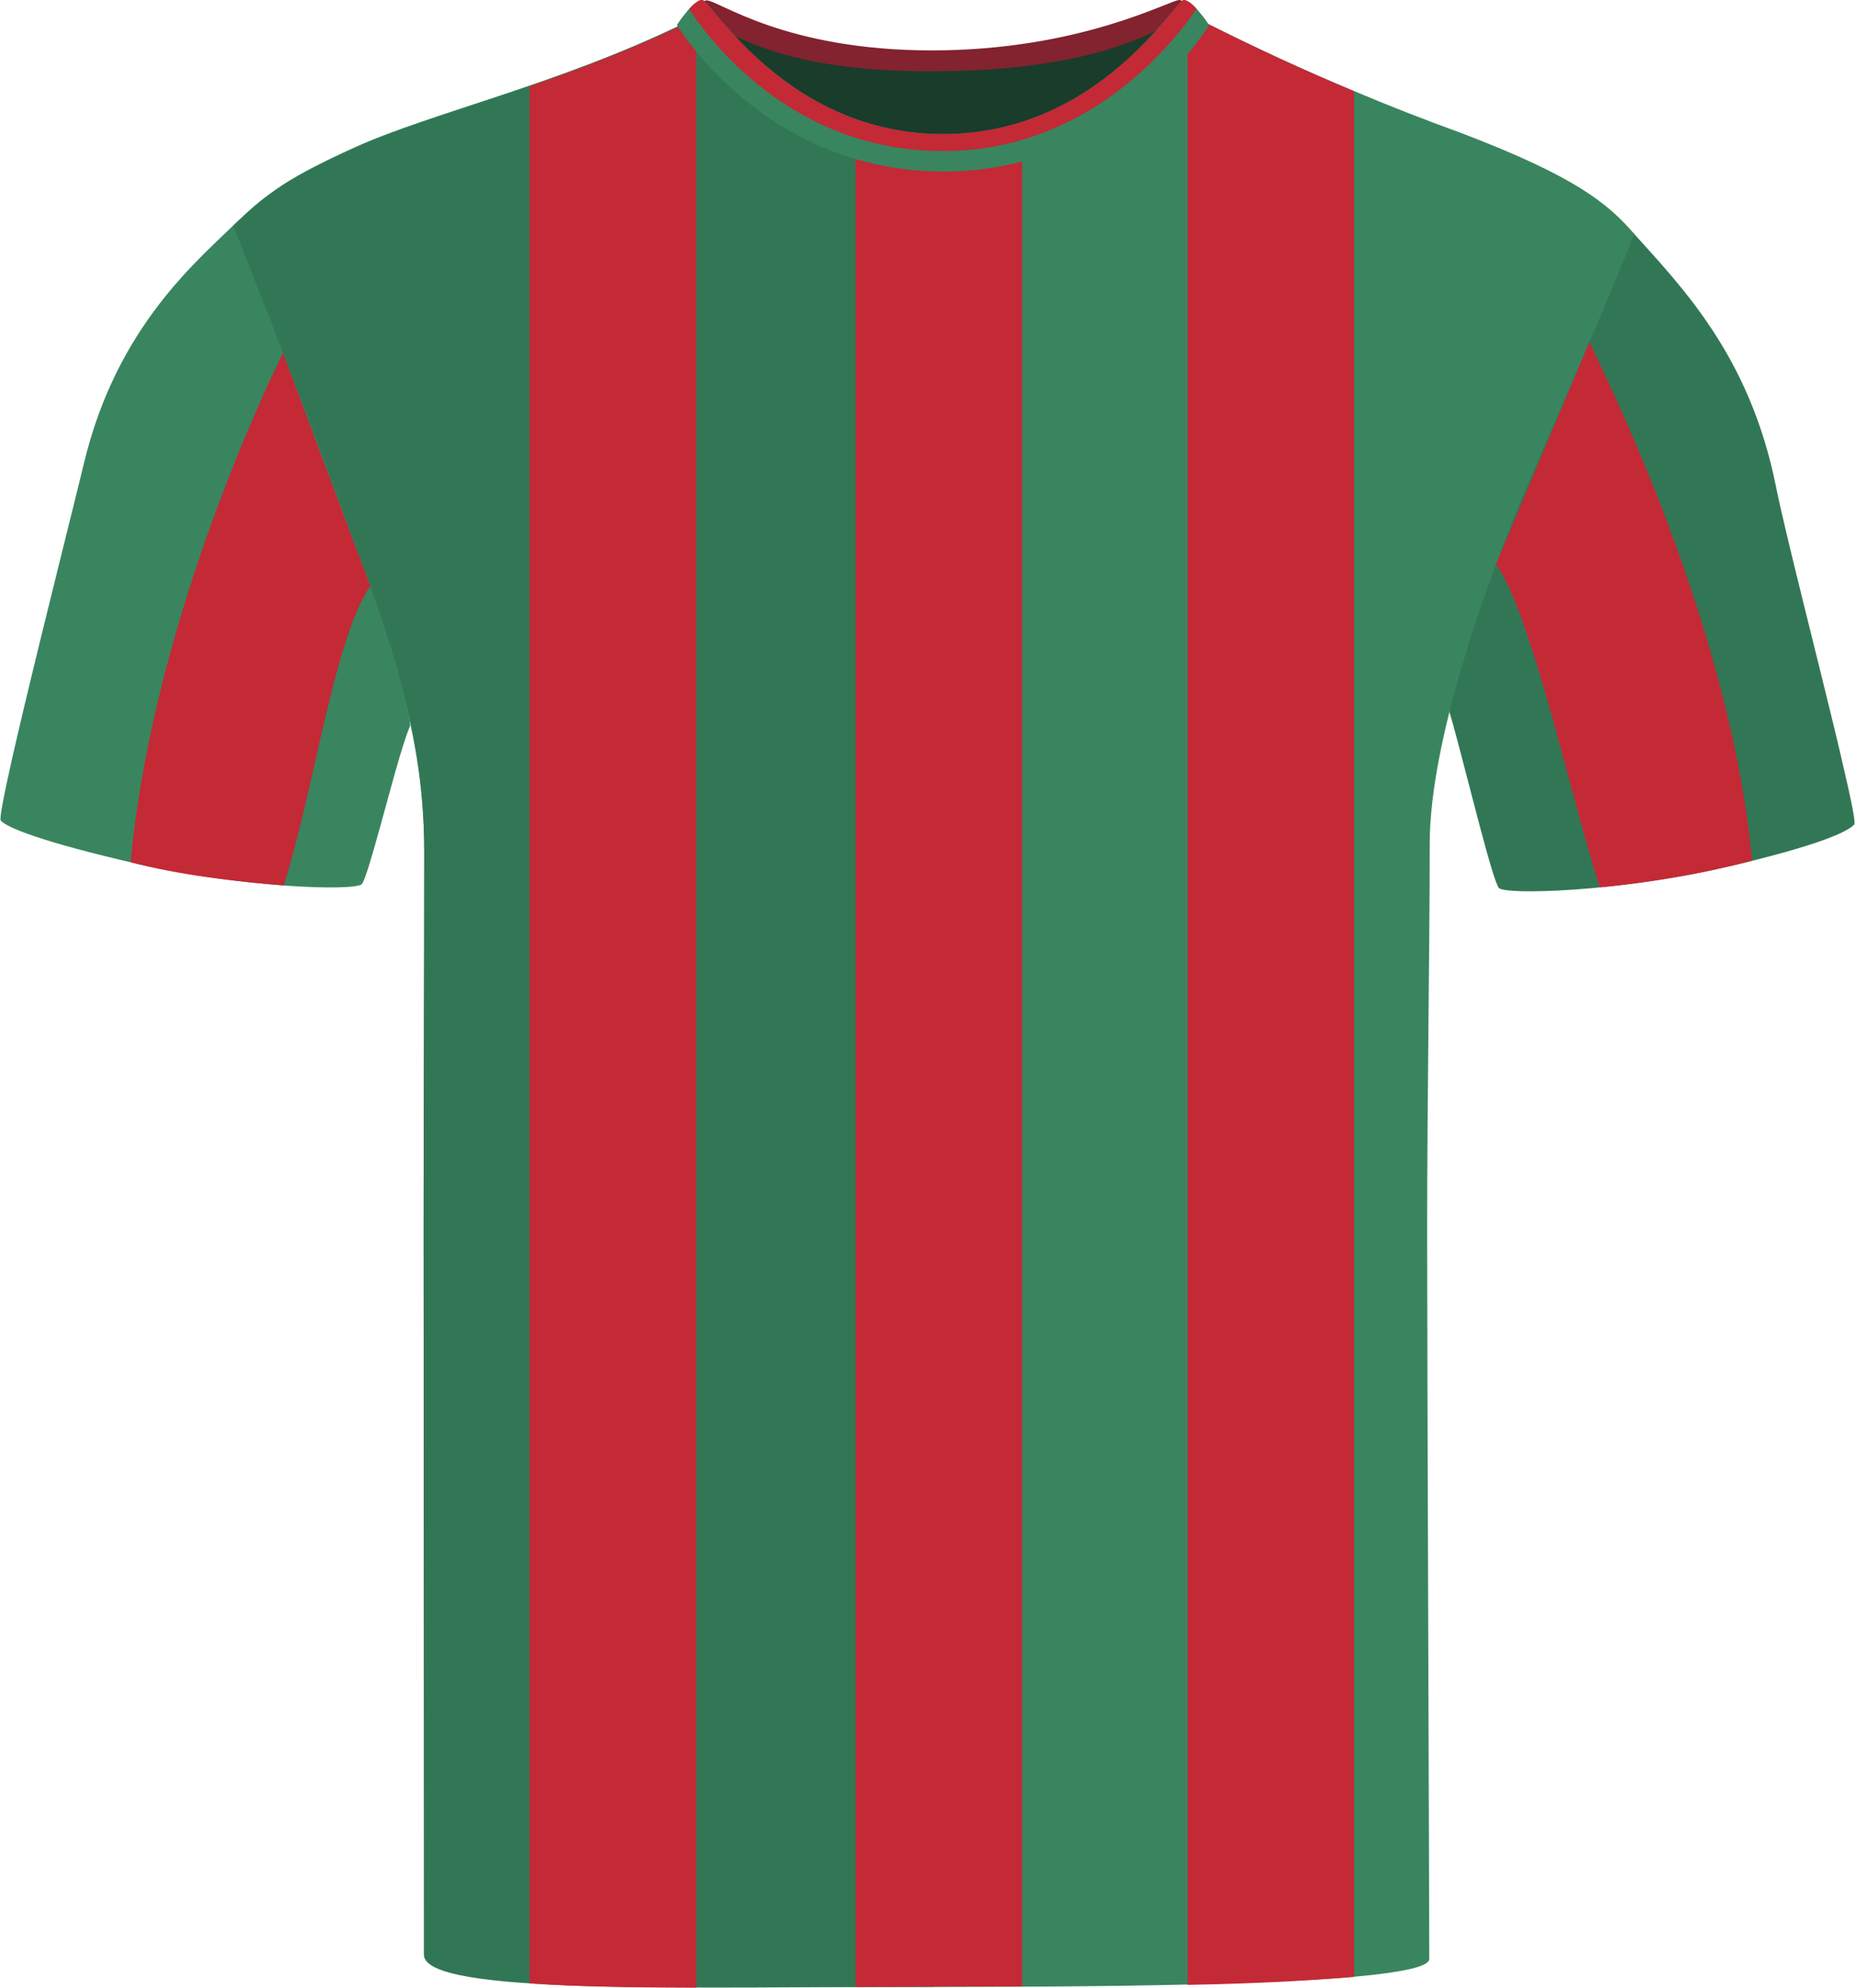 <?xml version="1.0" encoding="UTF-8"?><svg id="uuid-f2ce86f1-753c-4eec-930e-b9fc3ae7ca9a" xmlns="http://www.w3.org/2000/svg" xmlns:xlink="http://www.w3.org/1999/xlink" viewBox="0 0 200.69 214.94"><defs><style>.uuid-7a4c72a4-74ca-4c54-8fc2-f530761dbcdb{fill:none;}.uuid-99e587c4-6245-4395-9679-d034288b9611{fill:#82232f;}.uuid-dcaea746-d75e-478b-81e2-13a0e8938522{fill:#c42936;}.uuid-f05b6e0b-05b7-4ff6-a1ba-f3f0e081791c{fill:#327755;}.uuid-63285be9-d1c7-46f9-a22a-1484b6d7a755{fill:#193c2b;}.uuid-cda66eee-1807-4742-8d9d-16b2a155f079{fill:#39855f;}.uuid-e476e9b8-4b34-418b-890e-0cc8f53f4aba{clip-path:url(#uuid-ac32ae39-1a2d-4f77-8d28-2f49f6e11e1e);}.uuid-527af811-ca9f-42fc-8da9-c6db07268002{clip-path:url(#uuid-cbee986b-bf7d-49ce-9684-3f9706425273);}</style><clipPath id="uuid-ac32ae39-1a2d-4f77-8d28-2f49f6e11e1e"><rect class="uuid-7a4c72a4-74ca-4c54-8fc2-f530761dbcdb" width="200.69" height="214.94"/></clipPath><clipPath id="uuid-cbee986b-bf7d-49ce-9684-3f9706425273"><path class="uuid-7a4c72a4-74ca-4c54-8fc2-f530761dbcdb" d="M102.05,18.54s-.02,0-.03,0-.02,0-.03,0c-19.35,0-28.76-15.84-28.76-15.84,.04-.07,.1-.12,.14-.19,0,0,0-.02,0-.02,0,0,.44-.65,.99-1.29,.02-.02,.03-.04,.04-.06,0,0,0,0,0,0,.52-.59,1.12-1.15,1.57-1.15,.93,0,9.14,14.51,26.05,14.51S127.13,0,128.07,0c.44,0,1.05,.56,1.57,1.15,0,0,0,0,0,0,.02,.02,.03,.04,.04,.06,.55,.64,.99,1.29,.99,1.29,0,0,0,.01,0,.02,.04,.07,.1,.12,.14,.19,0,0-9.41,15.84-28.76,15.84Z"/></clipPath></defs><g class="uuid-e476e9b8-4b34-418b-890e-0cc8f53f4aba"><path id="uuid-d7183831-73bf-4066-b724-2955b0386c7e" class="uuid-63285be9-d1c7-46f9-a22a-1484b6d7a755" d="M74.98,2.85c.75-1.82,13.14,3.06,24.52,3.06s27.63-4.26,29.46-2.46c1.82,1.79-10.41,18.6-28.07,18.6S73.69,6.01,74.98,2.85"/><path class="uuid-cda66eee-1807-4742-8d9d-16b2a155f079" d="M44.34,78.58c-.37,.78-.94,2.68-1.59,4.93-.5,1.81-1.06,3.86-1.58,5.74-.9,3.25-1.7,6.03-2.03,6.36-.75,.76-12.8,.42-24.2-2.18-10.67-2.44-14.3-4-14.86-4.7-.16-.2,.36-2.82,1.22-6.65,.38-1.69,.83-3.61,1.32-5.66,2.29-9.62,5.44-22.06,6.48-26.39,3.58-14.84,12.34-21.9,16.75-26.24,0,0,3.57,11.55,9.79,27.57,6.23,16.03,9,26.59,8.7,27.22Z"/><path class="uuid-f05b6e0b-05b7-4ff6-a1ba-f3f0e081791c" d="M200.62,89.14c-.56,.7-3.57,2.26-14.25,4.7h0c-11.4,2.61-23.45,2.95-24.2,2.19-.31-.31-1.11-3.06-2-6.41-.28-1.05-.57-2.17-.86-3.28-1.02-3.9-2.01-7.79-2.48-9.27-.21-.66,1.59-8.09,7.81-24.11,6.23-16.03,12-27.84,12-27.84,5.48,6.08,12.67,13.45,15.49,27.45,.97,4.87,4.41,18.22,6.61,27.37,.23,.96,.45,1.88,.64,2.74,.87,3.7,1.4,6.26,1.23,6.46Z"/><path class="uuid-cda66eee-1807-4742-8d9d-16b2a155f079" d="M176.81,25.3c-3.59,8.94-5.78,13.84-11.03,25.95-5.01,11.55-11.1,28.88-11.1,39.98s-.28,27.89-.28,41.96,.23,72.35,.23,78.65c0,2.81-33.71,3.02-53.61,3.02s-55.08,.15-55.08-3.95c0-6.88-.11-60.78-.11-77.37s.07-26.25,.07-41.46c0-14.33-4.76-25.01-9.54-38.08-4.77-13.07-10.8-29.33-10.8-29.33,2.75-3.29,4.46-4.94,12.76-8.71,8.3-3.77,22.2-6.84,35.83-13.52,1.69-.76,11.06,16.03,26.96,16.03,13.56,0,23.26-10.8,27.37-14.75,.95-.92,1.6-1.42,1.93-1.28,5.27,2.66,10.64,5.14,16.09,7.41,3.81,1.61,7.66,3.11,11.55,4.52,12.56,4.78,15.95,7.7,18.76,10.93Z"/><path class="uuid-f05b6e0b-05b7-4ff6-a1ba-f3f0e081791c" d="M101.02,17.99V214.85c-26.65,0-55.16,.93-55.16-3.47,0-4.9-.03-61.25-.03-77.85s.07-27.13,.07-41.46-4.53-25.02-9.3-38.1c-4.78-13.07-11.37-29.57-11.37-29.57,3.21-3.11,5.03-4.69,13.33-8.46,4.76-2.17,11.38-4.11,18.74-6.63,5.44-1.87,11.28-4.06,17.08-6.89,.21-.1,.52,.08,.95,.47,3.04,2.77,11.72,15.1,25.69,15.1Z"/><g><path class="uuid-99e587c4-6245-4395-9679-d034288b9611" d="M100.82,7.71c16.05,0,24.27-3.69,28.08-6.81-.49-.48-1-.89-1.32-.9-.99,0-10.7,5.45-26.76,5.45h0c-15.96,0-23.06-5.41-24.38-5.41-.37,0-1.04,.67-1.59,1.3,4.65,2.62,10.01,6.38,25.97,6.38Z"/><path class="uuid-99e587c4-6245-4395-9679-d034288b9611" d="M130.21,2.35c-.1-.12-.63-.76-1.23-1.36,.43,.43,.84,.89,1.23,1.36Z"/><path class="uuid-99e587c4-6245-4395-9679-d034288b9611" d="M74,2.36l.78-.95c-.41,.47-.73,.89-.78,.95Z"/><path class="uuid-99e587c4-6245-4395-9679-d034288b9611" d="M73.98,2.39s0,0,0,0c0,0,.02,.01,.04,.03-.02-.02-.04-.04-.04-.04Z"/><path class="uuid-99e587c4-6245-4395-9679-d034288b9611" d="M130.22,2.41s.02-.02,.02-.02h0s0,0-.02,.02Z"/></g><path class="uuid-dcaea746-d75e-478b-81e2-13a0e8938522" d="M75.33,2.89V214.94c-6.81-.01-13.12-.1-18.03-.46V9.32c5.44-1.87,11.28-4.07,17.08-6.9,.21-.1,.52,.08,.95,.47Z"/><path class="uuid-dcaea746-d75e-478b-81e2-13a0e8938522" d="M146.5,9.86V213.78c-5.8,.48-11.82,.75-18.02,.86V3.72c.95-.92,1.6-1.42,1.93-1.28,5.27,2.67,10.64,5.15,16.09,7.43Z"/><path class="uuid-dcaea746-d75e-478b-81e2-13a0e8938522" d="M110.58,214.81l-18.02,.05V16.32c4.29,1.13,11.46,1.66,18.02,.35V214.81Z"/><path class="uuid-dcaea746-d75e-478b-81e2-13a0e8938522" d="M189.56,93.08c-2.18-23.31-13.49-47.63-17.61-56.08l-10.1,24c3.94,5.71,7.94,24.69,11.23,34.96,5.69-.55,11.19-1.5,16.48-2.88Z"/><path class="uuid-dcaea746-d75e-478b-81e2-13a0e8938522" d="M14.13,93.24c2.18-23.31,12.37-46.65,16.49-55.09l9.44,25.23c-3.94,5.71-6.08,22.11-9.37,32.37-5.4-.45-11.28-1.12-16.57-2.51Z"/><path class="uuid-cda66eee-1807-4742-8d9d-16b2a155f079" d="M102.05,18.54s-.02,0-.03,0-.02,0-.03,0c-19.35,0-28.76-15.84-28.76-15.84,.04-.07,.1-.12,.14-.19,0,0,0-.02,0-.02,0,0,.44-.65,.99-1.29,.02-.02,.03-.04,.04-.06,0,0,0,0,0,0,.52-.59,1.12-1.15,1.57-1.15,.93,0,9.14,14.51,26.05,14.51S127.13,0,128.07,0c.44,0,1.05,.56,1.57,1.15,0,0,0,0,0,0,.02,.02,.03,.04,.04,.06,.55,.64,.99,1.29,.99,1.29,0,0,0,.01,0,.02,.04,.07,.1,.12,.14,.19,0,0-9.41,15.84-28.76,15.84Z"/><g class="uuid-527af811-ca9f-42fc-8da9-c6db07268002"><path class="uuid-dcaea746-d75e-478b-81e2-13a0e8938522" d="M129.62-.58l-.23,.3s-.02-.03-.04-.05c0,0-.04-.02-.04-.02,0,0-.05-.13-.17-.32,.08-.14,.13-.22,.13-.22-.04-.07-.09-.12-.13-.19,0,0-.04-.02-.04-.02,0,0-.07-.19-.26-.46-2,3.09-10.84,15.77-26.8,15.77S77.21,1.52,75.21-1.56c-.19,.27-.31,.46-.31,.46,0,0,0,.01,0,.02-.04,.07-.09,.12-.13,.19,0,0,.05,.08,.13,.22-.14,.2-.22,.33-.22,.33,0,0,0,.01,0,.02-.04,.07-.09,.12-.13,.19,0,0,.03,.05,.07,.11-.13,.19-.21,.31-.21,.31,0,0,0,.01,0,.02-.04,.07-.1,.12-.14,.19,0,0,9.07,15.84,27.72,15.84,0,0,.02,0,.03,0s.02,0,.03,0C120.69,16.32,130.11-.08,130.11-.08c-.04-.07-.45-.43-.49-.5Zm-30.7,15.37s-.05,0-.08,0c.25,.03,.51,.04,.77,.06-.23-.02-.46-.03-.69-.05Z"/></g></g></svg>